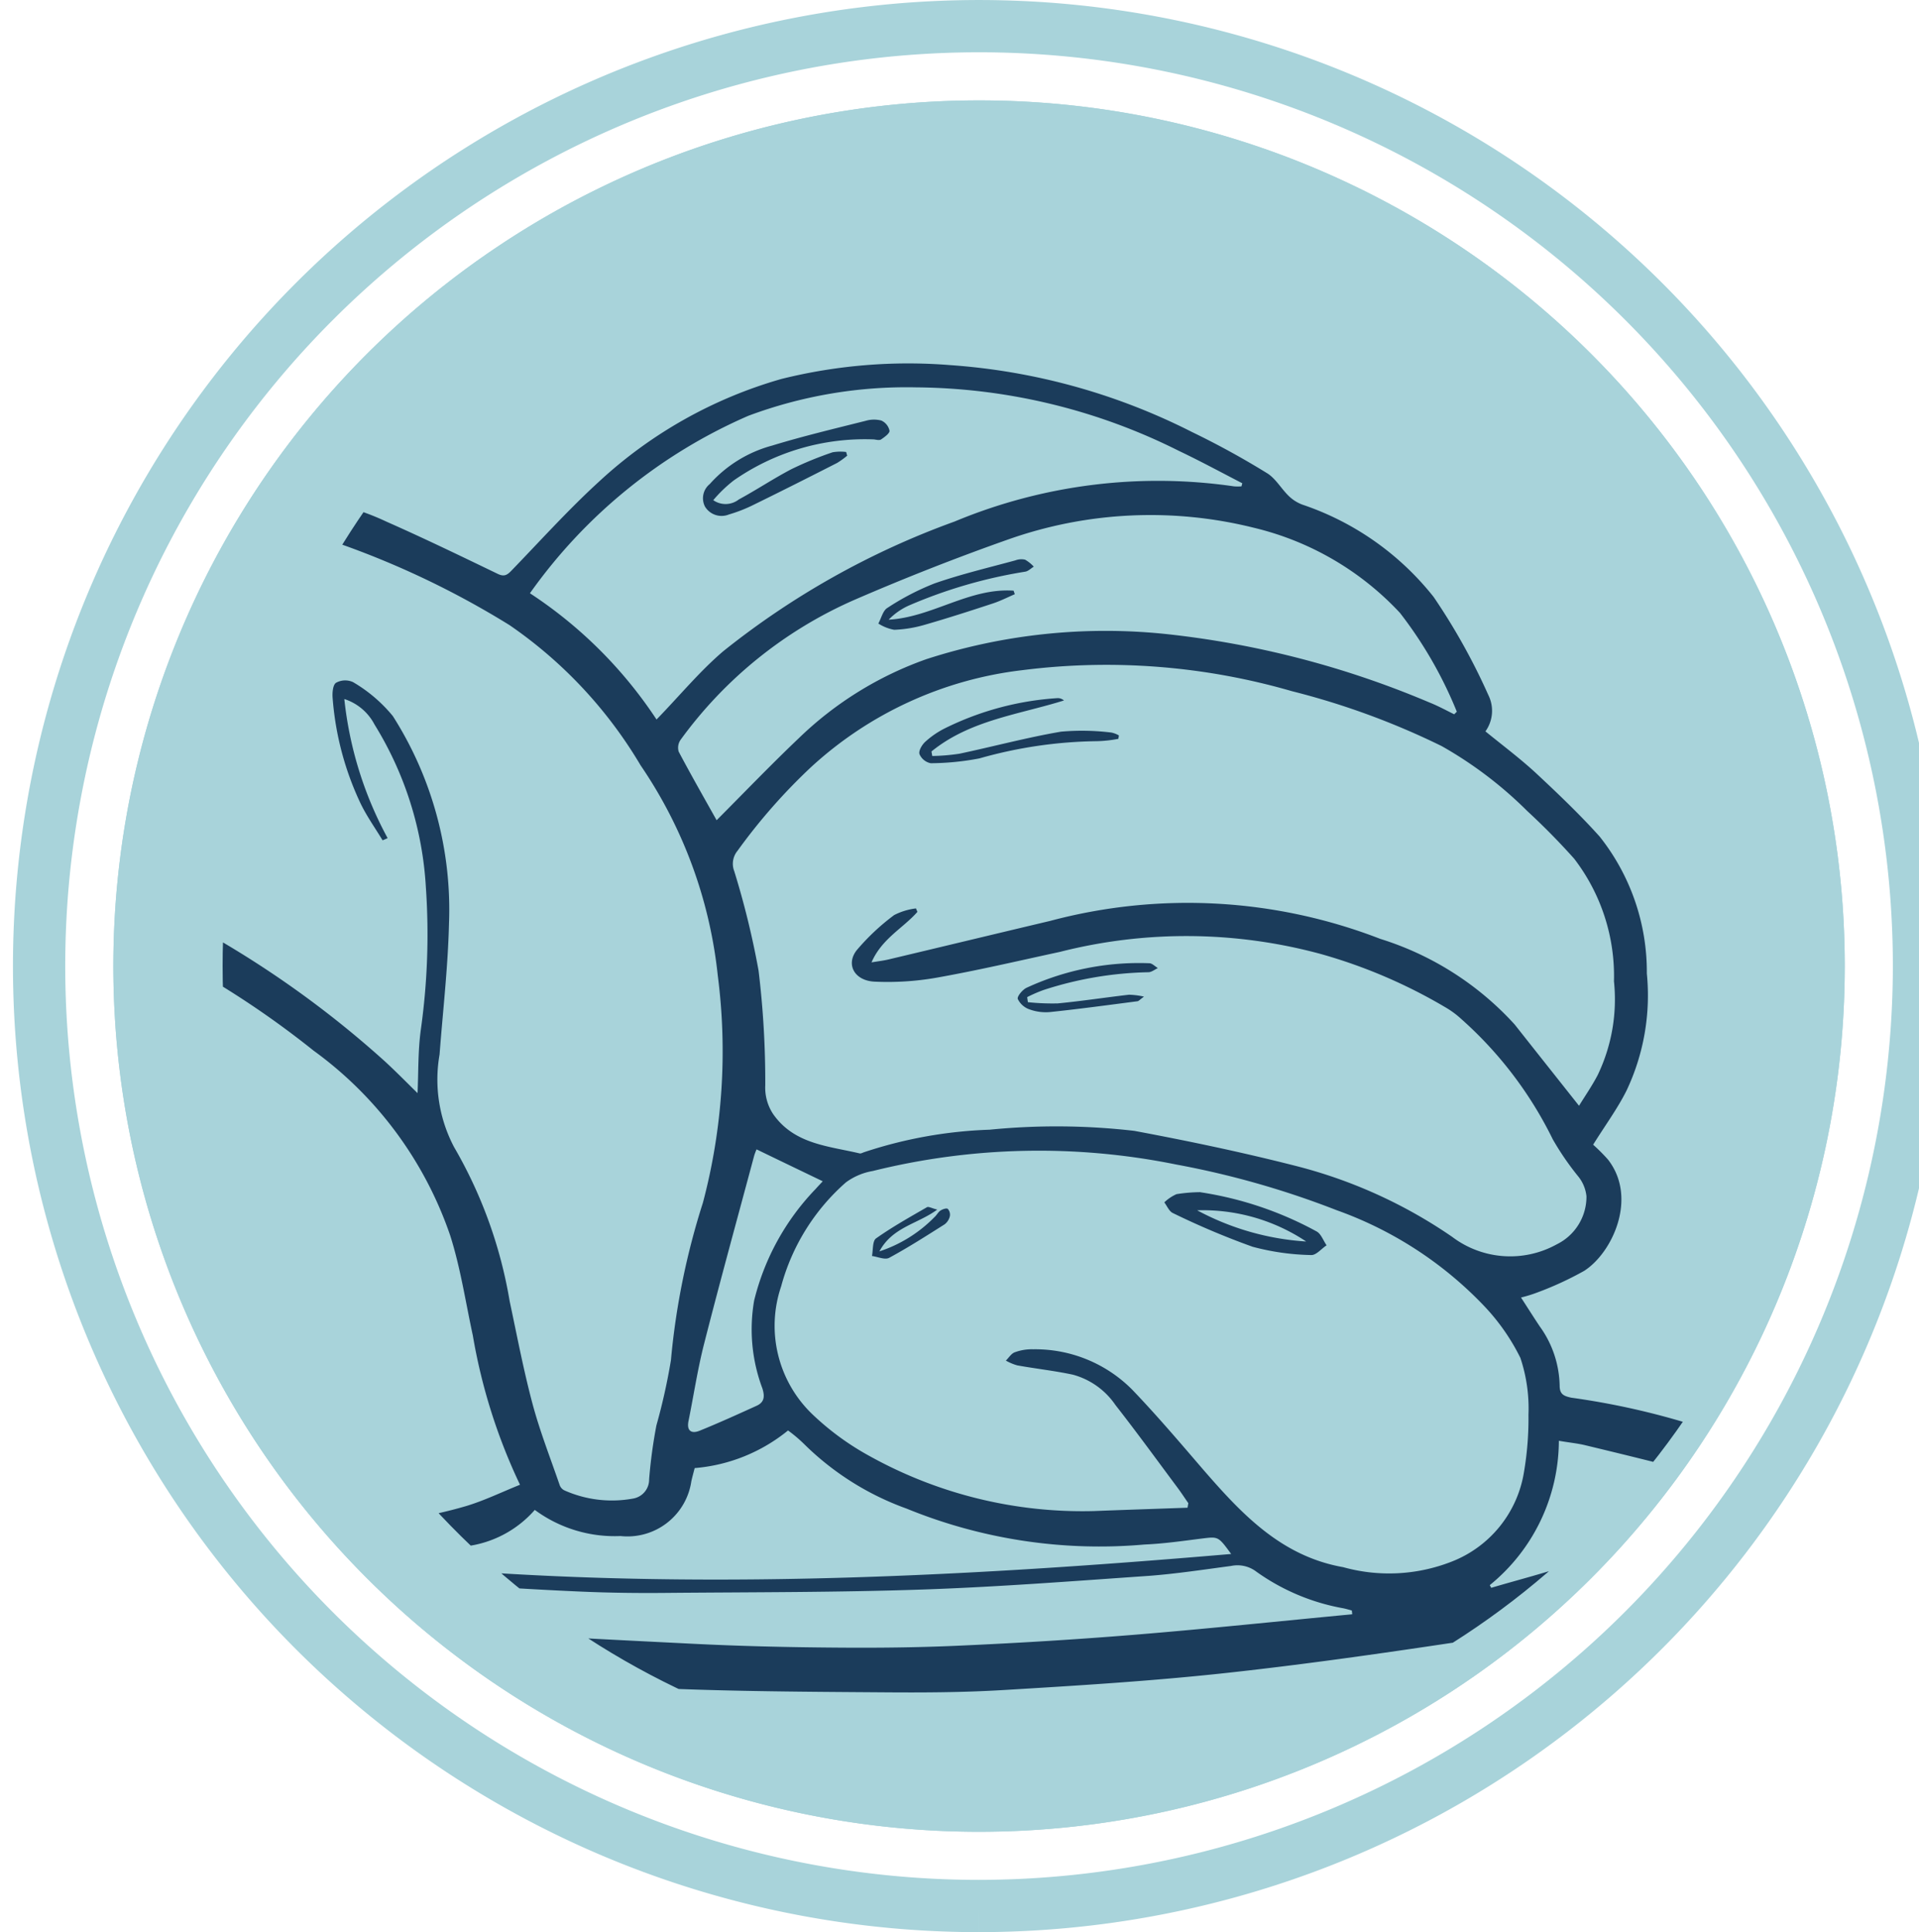 <svg xmlns="http://www.w3.org/2000/svg" width="73.428" height="73.933"><defs><clipPath id="a"><path data-name="長方形 9610" transform="translate(49.463)" fill="none" d="M0 0h73.428v73.933H0z"/></clipPath><clipPath id="b"><path data-name="パス 24417" d="M16.869 36.964A30.66 30.66 0 1 0 47.531 6.3a30.662 30.662 0 0 0-30.662 30.664" transform="translate(-16.869 -6.305)" fill="none"/></clipPath></defs><g data-name="グループ 30398"><g data-name="グループ 29794" transform="translate(-49.463)" clip-path="url(#a)"><path data-name="パス 24400" d="M86.925 1.446a35.521 35.521 0 1 0 35.52 35.521 35.56 35.56 0 0 0-35.52-35.521m0 71.487a35.966 35.966 0 1 1 35.966-35.966 36.008 36.008 0 0 1-35.966 35.966" fill="#a8d3da"/><path data-name="パス 24401" d="M86.925 72.933a35.966 35.966 0 1 1 35.966-35.966 36.008 36.008 0 0 1-35.966 35.966" fill="none" stroke="#a8d3da" stroke-miterlimit="10" stroke-width="2"/><path data-name="パス 24402" d="M120.05 36.967A33.125 33.125 0 1 1 86.925 3.842a33.125 33.125 0 0 1 33.125 33.125" fill="#a8d3da"/><path data-name="パス 24403" d="M120.05 36.967A33.125 33.125 0 1 1 86.925 3.842a33.125 33.125 0 0 1 33.125 33.125" fill="#a8d3da"/></g><g data-name="グループ 29801" transform="translate(8.518 6.306)" clip-path="url(#b)" fill="#1b3c5b"><path data-name="パス 24409" d="M52.441 37.495a6.953 6.953 0 0 1 .569.57c1.143 1.466.168 3.568-.912 4.258a12.642 12.642 0 0 1-1.8.83 5.249 5.249 0 0 1-.617.19c.26.4.485.758.719 1.108a3.99 3.99 0 0 1 .76 2.26c0 .333.15.4.444.465a28.907 28.907 0 0 1 5.65 1.37 2 2 0 0 1 1.354 1.676 2.055 2.055 0 0 1-1.025 2.137 2.237 2.237 0 0 0-.511.471 5.381 5.381 0 0 1-2.216 1.42 33.078 33.078 0 0 1-7.7 2.289c-2.98.447-5.967.872-8.962 1.193-2.765.295-5.543.465-8.318.631-1.547.093-3.1.1-4.646.087-2.817-.02-5.631-.034-8.445-.153-2.385-.1-4.767-.3-7.147-.529q-3-.282-5.975-.729c-1.561-.238-3.106-.575-4.647-.917-2.156-.479-4.313-.963-6.446-1.526a5.049 5.049 0 0 1-2.839-1.63 1.674 1.674 0 0 1 .257-2.511c.266-.224.547-.43.833-.629s.581-.378.914-.588c-.7-.454-1.409-.835-2.032-1.323a42.529 42.529 0 0 1-3.741-3.12c-1.651-1.635-2.168-3.811-2.472-6.037a22.851 22.851 0 0 1-.359-3.063 14.2 14.2 0 0 1 1.483-7.115 4.64 4.64 0 0 1 4.317-2.345 15.214 15.214 0 0 1 5.629.954c.185.071.376.125.541.181-.076-.992-.2-1.946-.212-2.9a13.712 13.712 0 0 1 2.8-8.723 19.244 19.244 0 0 1 2.33-2.344 2.987 2.987 0 0 1 1.986-.66 9.565 9.565 0 0 1 4.273.916c1.431.632 2.839 1.314 4.247 1.993.243.119.362.049.523-.119 1.111-1.148 2.18-2.337 3.357-3.412a17.223 17.223 0 0 1 6.976-3.926 20.094 20.094 0 0 1 6.45-.531 24.129 24.129 0 0 1 9.259 2.56 31.919 31.919 0 0 1 2.866 1.571c.333.2.544.592.835.874a1.486 1.486 0 0 0 .529.336 10.8 10.8 0 0 1 5.018 3.531 24.152 24.152 0 0 1 2.093 3.753 1.35 1.35 0 0 1-.111 1.391c.663.54 1.321 1.032 1.923 1.587.842.785 1.679 1.582 2.447 2.437a8.325 8.325 0 0 1 1.806 5.239 8.512 8.512 0 0 1-.777 4.482c-.344.688-.806 1.315-1.277 2.069m-.539-1.491c.225-.365.491-.751.708-1.163a6.685 6.685 0 0 0 .627-3.6 7.373 7.373 0 0 0-1.523-4.689 26.571 26.571 0 0 0-1.793-1.822 15.321 15.321 0 0 0-3.276-2.486 29.084 29.084 0 0 0-5.726-2.1 25.524 25.524 0 0 0-10.323-.805 14.421 14.421 0 0 0-8.085 3.713 22.1 22.1 0 0 0-2.811 3.2.778.778 0 0 0-.125.776 32.2 32.2 0 0 1 .932 3.81 35.432 35.432 0 0 1 .256 4.385 1.828 1.828 0 0 0 .3 1.1c.807 1.156 2.107 1.222 3.309 1.506.053.014.119-.029.18-.048a17 17 0 0 1 4.794-.858 25.941 25.941 0 0 1 5.537.044c2.061.385 4.117.816 6.146 1.333a18.646 18.646 0 0 1 6.016 2.722 3.68 3.68 0 0 0 4.007.285 2.03 2.03 0 0 0 1.133-1.836 1.447 1.447 0 0 0-.312-.757 10.613 10.613 0 0 1-.978-1.425 14.932 14.932 0 0 0-3.508-4.609 3.434 3.434 0 0 0-.614-.449 19.965 19.965 0 0 0-4.743-2.029 19.634 19.634 0 0 0-9.991-.084c-1.575.34-3.146.709-4.732.99a10.815 10.815 0 0 1-2.356.15c-.77-.033-1.116-.654-.692-1.2a8.554 8.554 0 0 1 1.437-1.349 2.491 2.491 0 0 1 .833-.254l.056.132c-.548.625-1.361 1.021-1.757 1.933.3-.049.48-.07.66-.114 2.062-.489 4.119-.986 6.181-1.474a20.41 20.41 0 0 1 12.628.689 11.615 11.615 0 0 1 5.14 3.275c.8 1.013 1.605 2.027 2.464 3.112M6.321 25.762a3.16 3.16 0 0 1-.2.086c-.286-.473-.613-.93-.85-1.427a11.429 11.429 0 0 1-1.061-4.014c-.018-.2.008-.506.129-.586a.721.721 0 0 1 .651-.026 5.654 5.654 0 0 1 1.524 1.3 13.786 13.786 0 0 1 2.148 7.942c-.04 1.671-.234 3.34-.361 5.01a5.542 5.542 0 0 0 .555 3.539 17.458 17.458 0 0 1 2.128 5.9c.28 1.312.529 2.633.875 3.928.281 1.05.681 2.068 1.036 3.1a.365.365 0 0 0 .179.207 4.472 4.472 0 0 0 2.638.314.737.737 0 0 0 .608-.737 18.893 18.893 0 0 1 .279-2.063 23.062 23.062 0 0 0 .555-2.49 28.087 28.087 0 0 1 1.224-6.029 22.612 22.612 0 0 0 .568-8.7 17.528 17.528 0 0 0-2.952-8.036 17.033 17.033 0 0 0-5.016-5.366 33.429 33.429 0 0 0-6.4-3.078 6.07 6.07 0 0 0-2.8-.339 2.619 2.619 0 0 0-1.353.475 13.913 13.913 0 0 0-1.8 1.94 13.188 13.188 0 0 0-2.69 7.225 19.594 19.594 0 0 0 .179 3.3 1.016 1.016 0 0 0 .61.886 38.341 38.341 0 0 1 9.492 6.29c.455.42.888.863 1.243 1.209.037-.789.012-1.648.133-2.483a26.132 26.132 0 0 0 .185-5.4 13.267 13.267 0 0 0-1.965-6.222 1.99 1.99 0 0 0-1.155-.975 14.278 14.278 0 0 0 1.657 5.323m5.065 24.742a21.764 21.764 0 0 1-1.805-5.712c-.278-1.282-.471-2.587-.867-3.829a14.553 14.553 0 0 0-5.228-7.071 34.9 34.9 0 0 0-9.567-5.437 15.927 15.927 0 0 0-5.481-.918 3.139 3.139 0 0 0-3.088 2.1 15.06 15.06 0 0 0-.968 6.7c.042.708.19 1.408.286 2.114a9.308 9.308 0 0 0 2.156 5.512 20.478 20.478 0 0 0 2.305 2.029 34.012 34.012 0 0 0 6.548 3.8 35.671 35.671 0 0 0 3.427 1.363 15.011 15.011 0 0 0 2.211.5 16.6 16.6 0 0 0 8.02-.338c.7-.212 1.365-.538 2.058-.815m25.535.882.031-.174c-.133-.189-.26-.387-.4-.575-.793-1.064-1.57-2.136-2.388-3.18a2.88 2.88 0 0 0-1.633-1.163c-.7-.149-1.417-.228-2.124-.355a1.961 1.961 0 0 1-.437-.183c.113-.109.208-.273.344-.319a1.867 1.867 0 0 1 .7-.114 5.23 5.23 0 0 1 3.8 1.555c.94.981 1.819 2.016 2.7 3.041 1.476 1.7 2.988 3.323 5.365 3.742a6.552 6.552 0 0 0 4.116-.2 4.431 4.431 0 0 0 2.8-3.44 12.23 12.23 0 0 0 .172-2.193 6.106 6.106 0 0 0-.309-2.175 8.048 8.048 0 0 0-1.4-2 14.532 14.532 0 0 0-5.633-3.653 33.726 33.726 0 0 0-6.141-1.748 26.378 26.378 0 0 0-11.607.249 2.413 2.413 0 0 0-1.028.436 8.106 8.106 0 0 0-2.477 3.977 4.688 4.688 0 0 0 1.192 4.893 10.348 10.348 0 0 0 2.21 1.612 16.768 16.768 0 0 0 8.557 2.094c1.195-.046 2.391-.085 3.589-.128m-20.317-30.16c.875-.9 1.644-1.837 2.551-2.611a31.017 31.017 0 0 1 8.85-4.963 20.222 20.222 0 0 1 10.695-1.348 1.82 1.82 0 0 0 .286 0l.032-.118c-.81-.418-1.611-.852-2.432-1.242a22.784 22.784 0 0 0-10.054-2.428 17.3 17.3 0 0 0-6.414 1.088 20 20 0 0 0-8.358 6.791 16.861 16.861 0 0 1 4.844 4.83m2.3 3.854c1.045-1.047 2.069-2.116 3.143-3.137a13.46 13.46 0 0 1 4.885-3.026 22.253 22.253 0 0 1 9.231-.954 35.482 35.482 0 0 1 10.006 2.608c.33.13.639.3.957.456l.1-.1a15.923 15.923 0 0 0-2.176-3.781 11.187 11.187 0 0 0-5.576-3.253 16.338 16.338 0 0 0-9.394.437 90.898 90.898 0 0 0-5.912 2.322 16.3 16.3 0 0 0-6.642 5.35.529.529 0 0 0-.074.455c.476.9.986 1.792 1.454 2.628m24.319 30.385-.016-.15c-.1-.027-.209-.059-.312-.082a8.188 8.188 0 0 1-3.336-1.4 1.193 1.193 0 0 0-.974-.222c-1.047.139-2.1.3-3.149.379-2.882.2-5.767.424-8.655.523-3.24.11-6.479.1-9.72.128-1.121.012-2.246 0-3.368-.05-1.6-.069-3.189-.169-4.782-.274a14.093 14.093 0 0 1-1.457-.189c-1.4-.246-2.793-.515-4.192-.754-.622-.106-1.264-.124-1.88-.252a25.947 25.947 0 0 1-7.007-2.554 1.432 1.432 0 0 0-1.73.014c-.561.417-1.168.777-1.827 1.212a3.7 3.7 0 0 0 .7.6 20.058 20.058 0 0 0 3.423 1.444c2.3.56 4.637.958 6.974 1.336 2.183.349 4.377.665 6.58.847 3.15.262 6.311.407 9.471.566 1.8.091 3.6.133 5.4.147 1.6.015 3.195 0 4.79-.072 2.259-.1 4.514-.237 6.766-.421 2.767-.226 5.532-.519 8.3-.781m-4.627-2.3c-.5-.685-.494-.674-1.112-.6-.737.093-1.475.2-2.218.231a19.5 19.5 0 0 1-9.1-1.377 10.752 10.752 0 0 1-3.86-2.413 5.584 5.584 0 0 0-.671-.575 6.492 6.492 0 0 1-3.572 1.44c-.044.171-.09.336-.127.5a2.47 2.47 0 0 1-2.713 2.1 5.143 5.143 0 0 1-3.278-1 4.164 4.164 0 0 1-2.6 1.389c-.944.253-1.922.381-2.887.565l.005.146c10.685 1.032 21.35.508 32.134-.414m9.886 1.188.059.107c1.055-.313 2.125-.581 3.16-.943a14.536 14.536 0 0 0 4.849-2.4.88.88 0 0 0 .326-.6c-.005-.156-.263-.389-.447-.439-1.43-.382-2.865-.73-4.3-1.076-.3-.072-.615-.1-1-.168a7.148 7.148 0 0 1-2.646 5.525M20.431 37.676a1.949 1.949 0 0 0-.093.246c-.641 2.393-1.3 4.78-1.911 7.178-.251.978-.4 1.979-.6 2.967-.076.367.1.5.416.377.741-.3 1.468-.631 2.195-.961.294-.135.312-.36.214-.667a6.437 6.437 0 0 1-.313-3.36 9.357 9.357 0 0 1 2.347-4.261c.109-.122.224-.241.277-.3-.862-.415-1.693-.814-2.536-1.223"/><path data-name="パス 24410" d="M34.275 21.965a4.843 4.843 0 0 1-.827.09 17.131 17.131 0 0 0-4.49.659 10.23 10.23 0 0 1-1.862.185.594.594 0 0 1-.43-.346c-.044-.124.092-.357.217-.472a3.3 3.3 0 0 1 .736-.509 11.306 11.306 0 0 1 4.323-1.164.353.353 0 0 1 .251.089c-1.737.543-3.6.754-5.07 1.952l.031.173a7.771 7.771 0 0 0 1.038-.087c1.3-.275 2.582-.621 3.888-.844a9.169 9.169 0 0 1 1.929.034.97.97 0 0 1 .286.11Z"/><path data-name="パス 24411" d="M30.814 32.042a8.77 8.77 0 0 0 1.142.047c.907-.087 1.815-.227 2.724-.332a2.884 2.884 0 0 1 .575.073c-.157.112-.2.172-.252.177-1.11.144-2.221.295-3.333.412a1.834 1.834 0 0 1-.792-.1.78.78 0 0 1-.452-.4c-.034-.095.183-.358.338-.429a10.248 10.248 0 0 1 4.693-.938c.112 0 .22.122.329.184-.121.059-.248.163-.37.16a13.78 13.78 0 0 0-4 .679 5.373 5.373 0 0 0-.631.274l.027.192"/><path data-name="パス 24412" d="M1.685 15.749c-.529.442-1.02.8-1.446 1.223a10.137 10.137 0 0 0-1.153 1.374 2.292 2.292 0 0 0-.535 1.679l.147.117a4.952 4.952 0 0 0 .6-.579c.524-.711 1-1.457 1.541-2.156a4.446 4.446 0 0 1 .769-.643l.113.093a.858.858 0 0 1-.081.275c-.729.95-1.467 1.9-2.2 2.839a.555.555 0 0 1-.249.21c-.274.057-.645.192-.815.069a.9.9 0 0 1-.209-.785 5.391 5.391 0 0 1 .565-1.347A6.677 6.677 0 0 1 .68 16.006a1.081 1.081 0 0 1 1.012-.257"/><path data-name="パス 24413" d="M37.414 39.315a13.484 13.484 0 0 1 4.447 1.5c.171.093.255.351.381.53-.2.132-.4.384-.592.373a9.306 9.306 0 0 1-2.238-.317 29.871 29.871 0 0 1-3.048-1.288c-.144-.063-.225-.269-.331-.411a1.633 1.633 0 0 1 .467-.314 6.025 6.025 0 0 1 .914-.076m4.048 1.888a7.129 7.129 0 0 0-4.172-1.194 10.147 10.147 0 0 0 4.172 1.194"/><path data-name="パス 24414" d="M27.346 39.978c-.755.557-1.711.662-2.215 1.6a5.234 5.234 0 0 0 2.114-1.318c.081-.073.133-.185.222-.243s.227-.1.279-.067a.326.326 0 0 1 .08.286.545.545 0 0 1-.2.307c-.7.443-1.4.891-2.125 1.283-.16.083-.434-.042-.654-.072.046-.231.015-.572.156-.673.622-.44 1.29-.814 1.949-1.194.06-.034.182.041.393.092"/><path data-name="パス 24415" d="M18.779 12.836a.822.822 0 0 0 .971-.029c.683-.37 1.327-.8 2.012-1.159a13.437 13.437 0 0 1 1.576-.647 1.765 1.765 0 0 1 .52-.012l.041.141a3.208 3.208 0 0 1-.385.278c-1.054.537-2.11 1.07-3.17 1.589a5.669 5.669 0 0 1-.97.383.743.743 0 0 1-.916-.3.7.7 0 0 1 .182-.864 4.911 4.911 0 0 1 2.391-1.473c1.177-.36 2.379-.645 3.574-.946a1.125 1.125 0 0 1 .6-.011.55.55 0 0 1 .313.388c.012.1-.19.245-.321.334-.064.044-.185.011-.277 0a8.768 8.768 0 0 0-5.364 1.571 5.2 5.2 0 0 0-.783.755"/><path data-name="パス 24416" d="M30.312 16.431c-.277.119-.546.257-.83.351-.87.287-1.743.568-2.622.821a4.823 4.823 0 0 1-1.162.19 1.681 1.681 0 0 1-.608-.24c.113-.2.176-.5.351-.6a9.744 9.744 0 0 1 1.8-.935c1.013-.353 2.059-.6 3.091-.881a.637.637 0 0 1 .373-.027 1.363 1.363 0 0 1 .333.267c-.108.066-.212.175-.328.192a18.645 18.645 0 0 0-4.446 1.293 2.488 2.488 0 0 0-.778.544c1.666-.092 3.083-1.227 4.78-1.11Z"/></g></g></svg>